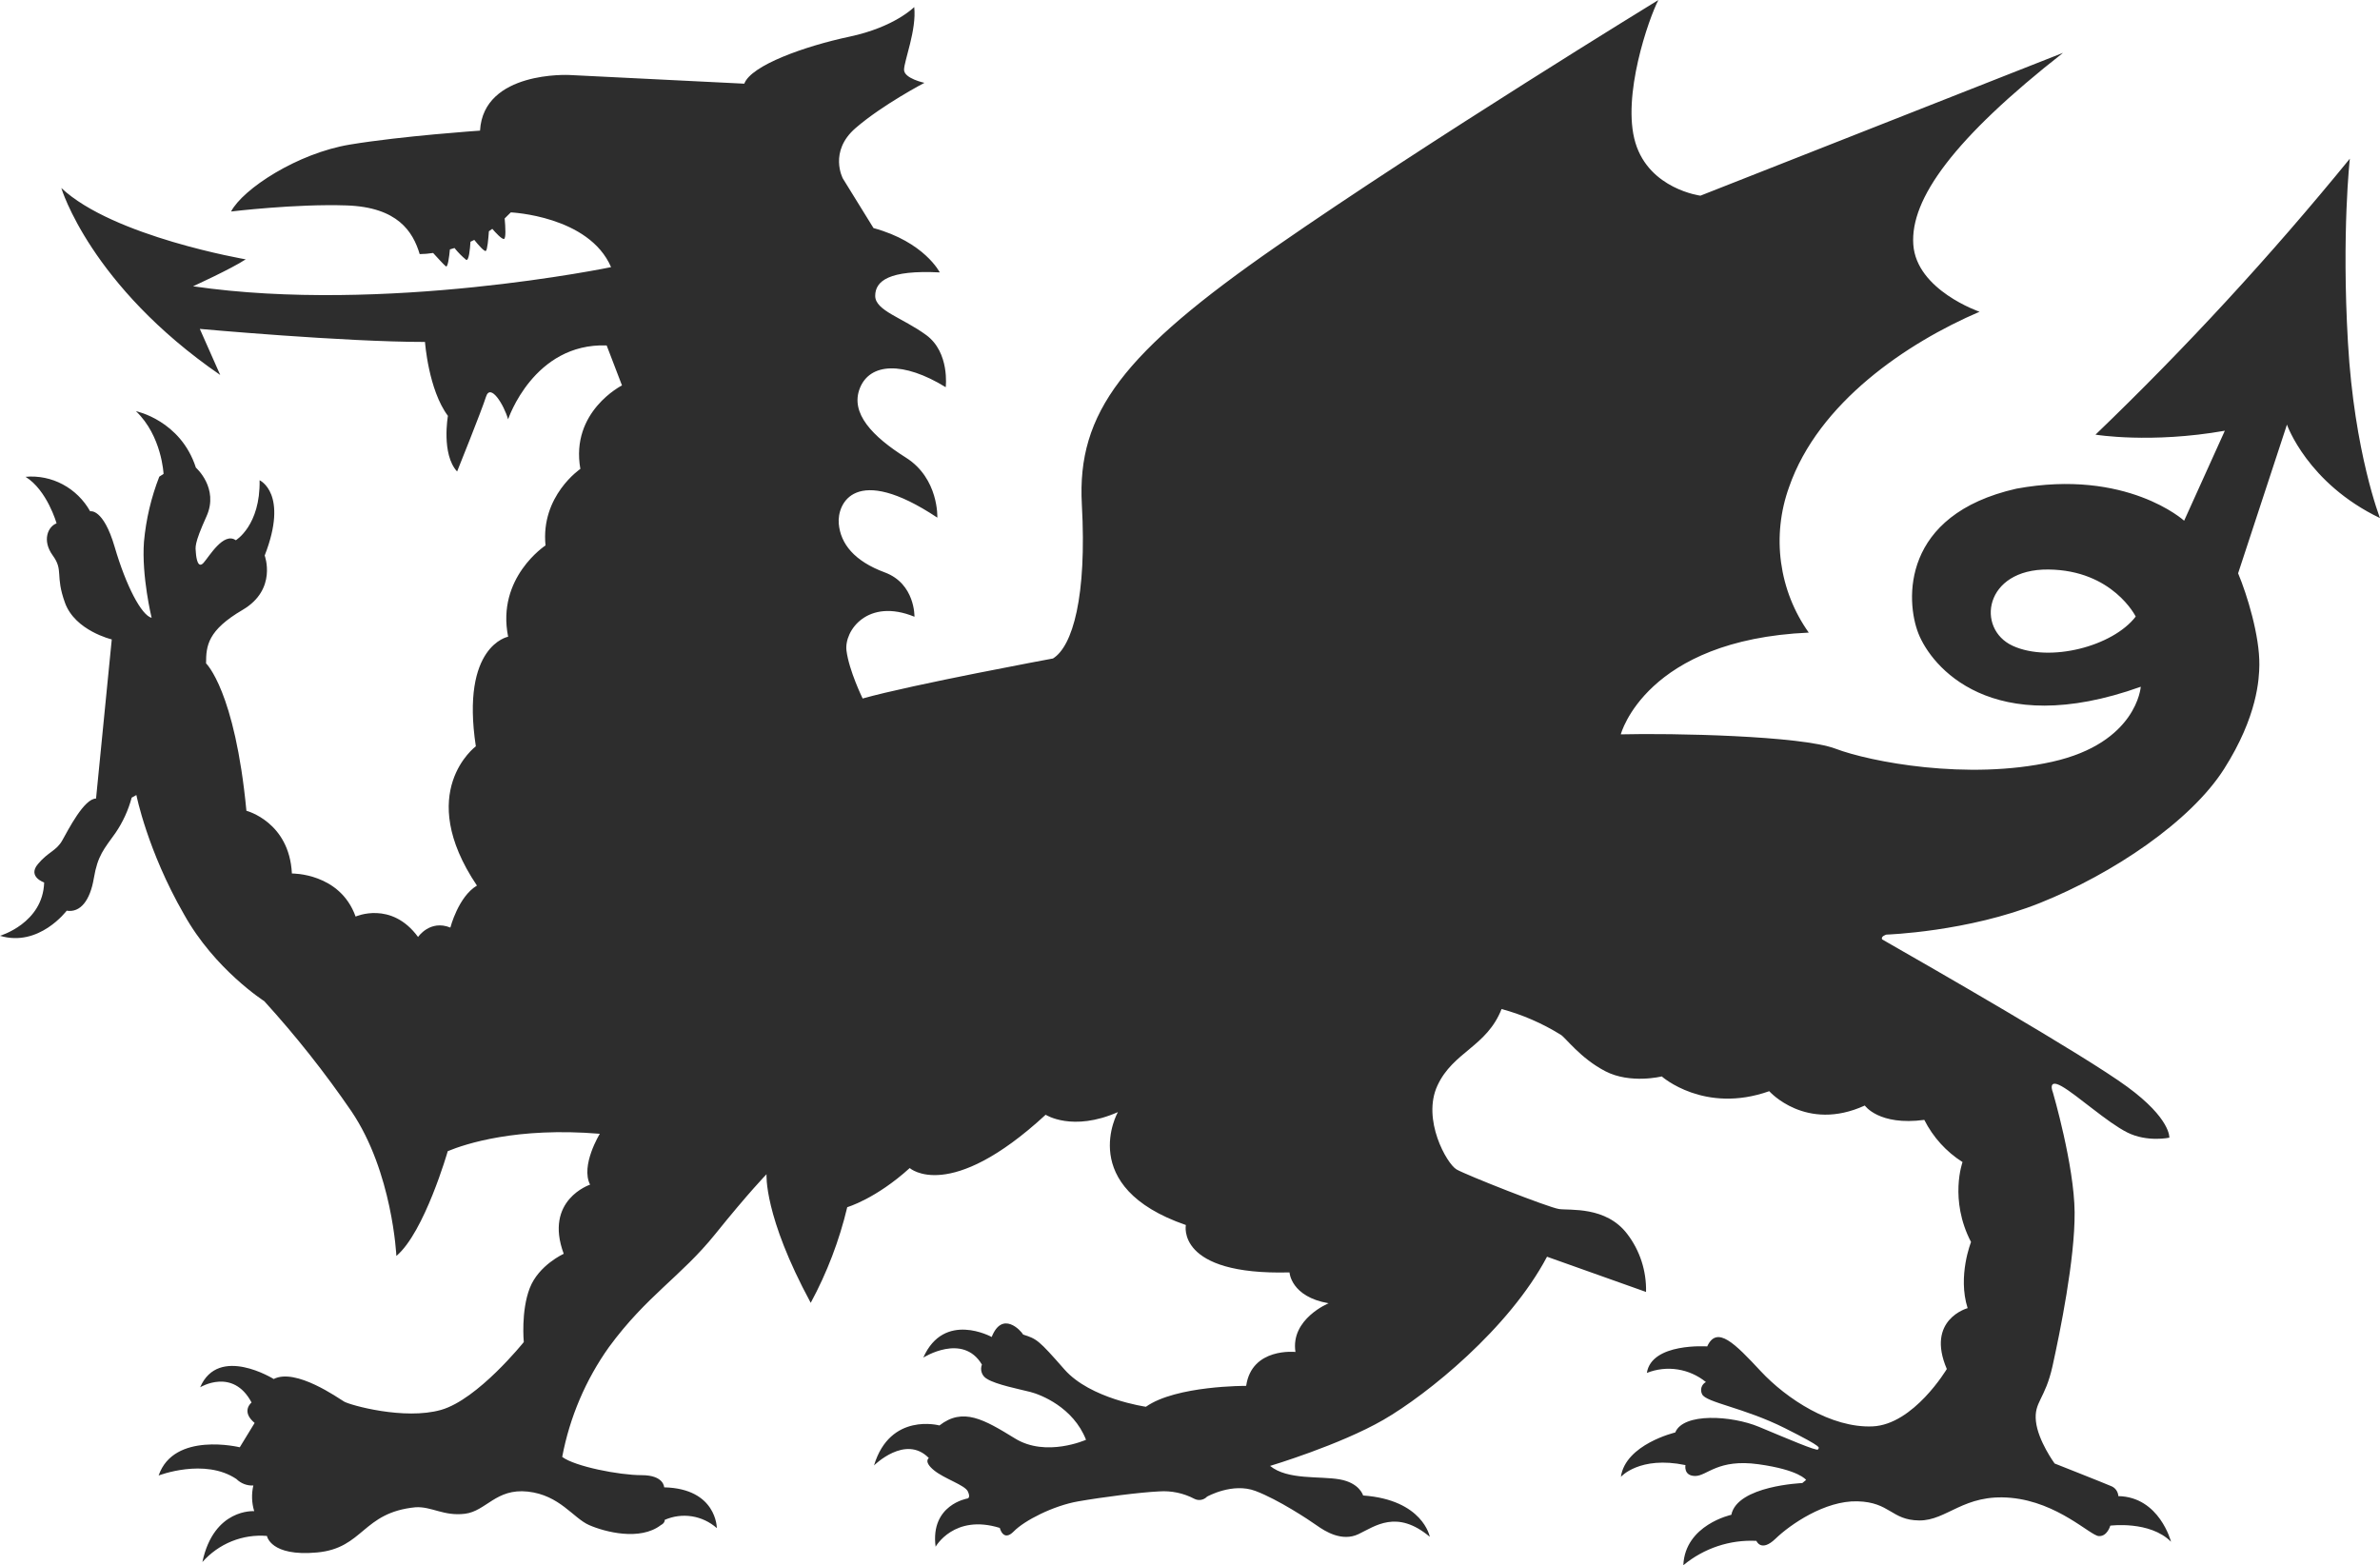 <?xml version="1.0" encoding="UTF-8"?> <svg xmlns="http://www.w3.org/2000/svg" width="1338" height="880" viewBox="0 0 1338 880" fill="none"> <path d="M1319.98 192.599C1316.39 130.621 1321.05 89.203 1321.05 89.203C1276.5 143.845 1228.75 195.663 1178.05 244.368C1178.05 244.368 1209.22 249.499 1250.77 242.164L1227.89 292.751C1227.89 292.751 1195.64 263.358 1133.62 274.731C1068.77 289.384 1071.28 337.785 1078.49 356.122C1085.69 374.46 1119.32 416.249 1203.51 386.098C1203.51 386.098 1201.36 417.642 1153.72 428.274C1106.09 438.907 1051.25 428.274 1031.92 420.939C1012.59 413.604 939.832 412.123 911.181 412.864C911.181 412.864 925.153 359.702 1016.86 355.664C1008.57 344.027 1003.22 330.474 1001.28 316.209C999.347 301.944 1000.89 287.411 1005.77 273.902C1022.24 226.295 1072.04 192.793 1112.87 175.267C1112.87 175.267 1077.42 163.171 1075.63 137.498C1073.83 111.825 1098.54 77.742 1159.8 29.711L955.957 110.009C955.957 110.009 927.289 106.341 919.416 80.298C911.542 54.255 926.945 10.28 932.32 0C932.32 0 803.571 78.835 717.601 138.485C631.631 198.136 605.34 231.937 608.2 283.688C611.06 335.44 603.032 363.37 591.971 370.211C591.971 370.211 512.72 384.881 484.965 392.71C484.965 392.71 477.315 377.052 475.885 365.82C474.455 354.588 487.825 335.986 514.098 346.742C514.098 346.742 514.581 328.175 497.387 321.81C480.192 315.444 472.543 305.676 471.544 294.444C470.545 283.212 480.606 260.22 526.951 291.024C526.951 291.024 527.898 269.018 509.274 257.275C490.65 245.532 477.746 232.343 483.431 218.166C489.117 203.99 507.793 203.02 531.671 217.69C531.671 217.69 534.066 198.136 520.679 188.35C507.293 178.564 492.028 174.667 492.028 166.345C492.028 158.022 499.661 151.692 528.329 153.155C528.329 153.155 519.715 136.034 491.064 128.223L473.835 100.346C473.835 100.346 465.721 85.2 481.002 71.993C496.284 58.787 519.698 46.567 519.698 46.567C519.698 46.567 508.241 44.134 508.241 39.232C508.241 34.33 515.39 16.751 513.96 3.967C513.96 3.967 502.986 15.217 477.66 20.595C452.334 25.973 422.253 36.728 418.428 47.043L320.019 42.159C320.019 42.159 271.78 39.708 269.867 73.439C269.867 73.439 226.4 76.384 196.784 81.268C167.168 86.152 136.588 106.2 129.903 118.913C129.903 118.913 166.203 114.505 194.871 115.492C223.54 116.48 232.137 130.163 235.944 142.858C238.471 142.834 240.993 142.622 243.49 142.223C245.713 144.674 249.486 148.8 250.623 149.717C251.76 150.634 252.518 144.427 252.931 140.213C253.776 139.966 254.654 139.719 255.516 139.437C257.456 141.868 259.638 144.084 262.028 146.05C263.579 146.949 264.233 140.266 264.492 135.911C265.198 135.594 265.905 135.241 266.628 134.871C268.851 137.621 272.262 141.553 273.123 141.077C273.985 140.601 274.536 134.377 274.846 130.022L276.759 128.664C278.74 130.939 281.927 134.359 283.236 134.359C284.546 134.359 284.149 127.624 283.719 122.81C284.856 121.717 285.976 120.606 287.164 119.407C287.164 119.407 331.114 121.347 343.536 150.193C343.536 150.193 216.045 176.642 108.522 160.949C108.522 160.949 130.006 151.181 138.138 145.803C138.138 145.803 63.608 133.09 34.474 105.707C34.474 105.707 50.721 160.473 123.804 210.814L112.33 184.912C112.33 184.912 193.062 192.247 238.925 192.247C238.925 192.247 240.837 219.136 251.812 233.806C251.812 233.806 248.004 255.318 256.98 265.086C256.98 265.086 270.763 230.862 273.227 223.05C275.69 215.239 283.254 227.441 285.649 235.746C285.649 235.746 299.982 192.74 341.055 194.204L349.669 216.685C349.669 216.685 320.536 231.355 326.273 263.623C326.273 263.623 303.876 278.769 306.684 306.646C306.684 306.646 278.981 324.737 285.666 357.974C285.666 357.974 258.91 362.858 267.507 419.582C267.507 419.582 232.791 445.343 268.127 497.887C257.652 504.111 253.19 521.497 253.19 521.497C241.716 516.86 235.031 526.787 235.031 526.787C219.991 506.263 199.92 515.308 199.92 515.308C191.081 490.623 164.101 491.099 164.101 491.099C162.654 462.023 138.534 455.834 138.534 455.834C132.091 388.319 115.844 372.961 115.844 372.961C115.844 362.929 116.809 354.377 136.398 342.88C155.987 331.384 148.802 312.323 148.802 312.323C162.43 277.376 145.943 270.006 145.943 270.006C146.425 295.432 132.573 303.736 132.573 303.736C125.682 298.852 117.516 313.029 114.414 316.449C111.313 319.87 110.349 314.016 110.125 310.825C109.901 307.633 108.919 306.187 116.086 290.301C123.253 274.414 110.125 262.917 110.125 262.917C101.51 236.275 76.443 231.179 76.443 231.179C91.018 245.109 91.948 266.444 91.948 266.444L89.554 267.978C84.982 279.694 82.081 292.022 80.939 304.583C79.51 323.89 85.247 347.359 85.247 347.359C79.51 345.896 70.913 329.515 64.469 307.51C58.026 285.505 50.686 287.462 50.686 287.462C47.069 281.022 41.728 275.776 35.293 272.339C28.859 268.903 21.599 267.42 14.368 268.066C26.549 275.648 31.804 294.233 31.804 294.233C27.031 295.996 23.448 303.754 29.667 312.306C35.887 320.858 30.856 323.309 36.559 338.966C42.261 354.624 62.832 359.49 62.832 359.49L53.994 448.957C47.309 448.957 38.488 466.308 35.043 472.426C31.597 478.545 27.152 478.774 21.26 485.862C15.368 492.95 24.826 496.142 24.826 496.142C24.12 519.064 0 526.117 0 526.117C21.966 532.711 37.489 512.011 37.489 512.011C45.139 513.227 50.635 506.386 52.771 493.673C54.907 480.96 58.508 477.293 64.951 468.247C69.059 462.225 72.13 455.528 74.031 448.446L76.667 446.982C76.667 446.982 82.869 478.28 103.405 513.986C120.634 545.019 148.561 562.863 148.561 562.863C166.259 582.298 182.62 602.966 197.525 624.717C220.68 658.924 222.833 706.109 222.833 706.109C238.597 692.902 251.725 647.199 251.725 647.199C261.58 643.126 290.455 633.551 337.213 637.43C337.213 637.43 326.239 655.274 331.735 666.03C331.735 666.03 305.702 674.6 316.918 704.91C316.918 704.91 302.825 711.257 297.812 724.217C292.798 737.177 294.469 754.528 294.469 754.528C294.469 754.528 268.627 786.795 247.953 792.666C227.278 798.538 196.835 789.969 193.493 788.012C190.151 786.054 166.255 768.951 153.868 775.299C153.868 775.299 122.856 755.991 112.519 779.954C112.519 779.954 130.919 768.704 141.429 788.505C141.429 788.505 135.209 793.389 143.151 800.002L134.796 813.684C134.796 813.684 97.772 804.639 89.175 829.553C89.175 829.553 115.017 819.538 132.883 831.511C134.144 832.759 135.642 833.728 137.283 834.359C138.925 834.99 140.676 835.269 142.428 835.178C141.319 839.943 141.485 844.926 142.91 849.602C142.91 849.602 120.22 847.838 113.777 878.201C118.325 873.073 123.964 869.083 130.258 866.539C136.552 863.995 143.333 862.966 150.077 863.531C150.077 863.531 151.99 875.257 178.263 872.824C204.537 870.39 203.572 850.325 233.67 847.398C242.749 846.904 249.434 852.529 261.373 851.065C273.313 849.602 278.809 836.642 296.726 838.599C314.644 840.556 322.276 853.516 331.183 857.413C340.09 861.31 359.852 866.458 371.55 857.413C373.945 856.196 373.703 854.486 373.703 854.486C378.521 852.379 383.819 851.696 388.996 852.516C394.173 853.336 399.022 855.625 402.992 859.123C402.992 859.123 402.992 836.889 373.376 836.201C373.376 836.201 373.376 829.359 360.713 829.359C348.05 829.359 323.224 824.475 316.057 819.098C320.287 796.804 329.257 775.735 342.33 757.384C363.573 728.396 382.92 717.64 402.027 693.907C421.133 670.174 430.936 660.176 430.936 660.176C430.936 660.176 429.214 683.398 455.78 732.469C464.928 715.556 471.834 697.47 476.316 678.69C476.316 678.69 492.321 674.053 511.428 656.703C511.428 656.703 533.635 676.733 587.853 626.728C587.853 626.728 602.894 636.496 628.461 625.246C628.461 625.246 604.565 667.3 666.674 688.723C666.674 688.723 660.937 717.076 724.941 715.366C724.941 715.366 725.664 729.049 746.924 732.716C746.924 732.716 725.423 741.532 728.283 760.099C728.283 760.099 703.698 757.402 700.579 779.16C700.579 779.16 661.178 778.913 644.225 790.903C644.225 790.903 612.938 786.495 598.363 769.868C583.787 753.24 582.857 752.764 575.19 750.313C574.002 748.127 563.492 736.631 557.514 751.671C557.514 751.671 530.775 736.877 519.06 763.273C519.06 763.273 541.285 749.167 552.018 767.187C551.438 768.657 551.411 770.295 551.942 771.783C552.474 773.272 553.526 774.505 554.895 775.246C559.909 778.437 573.519 781.117 579.256 782.581C584.993 784.044 603.376 791.133 610.543 809.47C610.543 809.47 588.146 819.503 570.659 808.747C553.172 797.991 541.371 791.115 528.14 801.412C528.14 801.412 500.436 793.83 491.357 823.893C491.357 823.893 509.033 806.261 522.178 819.732C522.178 819.732 519.06 821.689 525.038 826.591C531.017 831.493 542.474 834.896 544.145 838.564C545.816 842.231 543.903 842.478 543.903 842.478C543.903 842.478 522.885 845.899 525.986 869.597C525.986 869.597 536.323 851.03 562.062 859.017C562.062 859.017 563.975 867.093 569.936 860.975C575.897 854.856 592.143 846.551 606.012 844.118C619.881 841.685 641.107 838.987 651.616 838.493C658.473 838.004 665.33 839.443 671.446 842.654C672.614 843.252 673.938 843.454 675.226 843.232C676.514 843.011 677.7 842.376 678.613 841.42C678.613 841.42 692.947 833.362 705.834 838.246C718.721 843.13 735.691 854.38 740.291 857.642C744.891 860.904 754.384 866.934 763.687 862.526C772.991 858.118 785.188 848.42 803.812 864.007C803.812 864.007 799.988 843.219 766.323 840.785C766.323 840.785 764.411 833.733 753.178 831.74C741.945 829.748 723.89 832.216 714.018 824.158C714.018 824.158 753.178 812.433 777.763 798.238C802.348 784.044 848.4 746.91 869.711 706.55L925.377 726.351C925.664 714.593 921.949 703.099 914.868 693.837C902.911 677.967 882.374 680.63 876.413 679.731C870.452 678.831 824.332 660.652 818.853 657.478C813.374 654.305 799.264 629.372 808.103 610.312C816.941 591.251 835.806 588.553 844.162 567.289C855.844 570.449 867.024 575.306 877.361 581.712C879.997 583.175 888.353 594.901 902.446 602.236C916.539 609.571 934.215 605.181 934.215 605.181C934.215 605.181 958.094 626.445 994.635 613.486C994.635 613.486 1015.17 636.707 1048.37 621.544C1048.37 621.544 1056.26 633.04 1081.81 629.619C1086.75 639.369 1094.18 647.566 1103.31 653.335C1103.31 653.335 1095.66 674.353 1108.09 698.298C1108.09 698.298 1100.44 717.376 1106.17 735.467C1106.17 735.467 1082.54 741.814 1094.47 769.674C1094.47 769.674 1075.83 800.971 1052.68 801.941C1029.52 802.911 1004.44 786.548 989.863 770.908C975.288 755.268 965.261 744.988 959.765 756.978C959.765 756.978 928.478 754.774 925.842 771.878C931.333 769.697 937.285 769.024 943.109 769.924C948.932 770.824 954.425 773.266 959.041 777.009C958.455 777.309 957.933 777.726 957.507 778.236C957.081 778.746 956.758 779.338 956.559 779.977C956.36 780.617 956.288 781.29 956.348 781.958C956.407 782.627 956.597 783.276 956.905 783.868C959.041 788.505 980.543 791.432 1003.42 802.928C1026.3 814.425 1022.37 813.684 1022.05 814.901C1021.72 816.118 1004.13 808.553 988.847 802.188C973.565 795.823 946.344 794.13 941.796 805.362C941.796 805.362 913.851 811.974 911.232 830.312C911.232 830.312 921.742 818.322 947.533 823.7C947.533 823.7 946.344 829.818 953.029 829.818C959.713 829.818 965.674 820.032 988.605 823.223C1011.54 826.415 1015.36 832.04 1015.36 832.04L1013.21 833.803C1013.21 833.803 976.666 835.266 973.324 851.647C973.324 851.647 947.292 857.254 946.344 880C957.924 870.422 972.546 865.545 987.417 866.3C987.417 866.3 990.053 872.912 998.167 865.083C1006.28 857.254 1025.87 843.571 1044.25 844.065C1062.64 844.559 1063.2 854.645 1078.9 854.821C1094.6 854.997 1103.97 839.657 1130.48 842.108C1157 844.559 1175.14 863.373 1179.93 863.619C1184.72 863.866 1186.37 857.748 1186.37 857.748C1186.37 857.748 1208.58 854.821 1220.52 866.793C1220.52 866.793 1214.07 841.614 1190.9 841.138C1190.83 839.9 1190.41 838.711 1189.69 837.713C1188.97 836.714 1187.99 835.95 1186.85 835.513C1182.79 833.75 1155.08 822.8 1155.08 822.8C1155.08 822.8 1145.76 810.087 1144.57 799.085C1143.39 788.082 1149.74 786.865 1153.9 768.034C1158.05 749.203 1166.54 707.907 1166.32 681.512C1166.09 655.116 1154.14 614.297 1154.14 614.297C1154.14 614.297 1150.69 605.974 1159.15 610.77C1167.61 615.566 1184.7 631.065 1195.93 636.69C1207.17 642.315 1219.57 639.617 1219.57 639.617C1219.57 639.617 1220.52 629.037 1195.93 611.017C1171.35 592.997 1084.62 543.308 1058.11 528.145C1057.16 526.381 1060.5 525.447 1060.5 525.447C1060.5 525.447 1106.12 523.983 1146.97 507.603C1187.82 491.222 1231.51 461.9 1250.34 432.312C1269.17 402.725 1270.07 381.513 1270.17 373.896C1270.41 357.639 1263.28 334.294 1258.23 322.321L1285.69 238.726C1285.69 238.726 1297.17 271.716 1338 291.27C1338.12 291.588 1323.54 254.56 1319.98 192.599ZM1131.52 363.087C1110.74 353.566 1115.41 319.817 1151.59 320.188C1187.77 320.558 1200.67 346.636 1200.67 346.636C1187.77 363.458 1152.31 372.626 1131.52 363.087V363.087Z" fill="#2D2D2D"></path> </svg> 